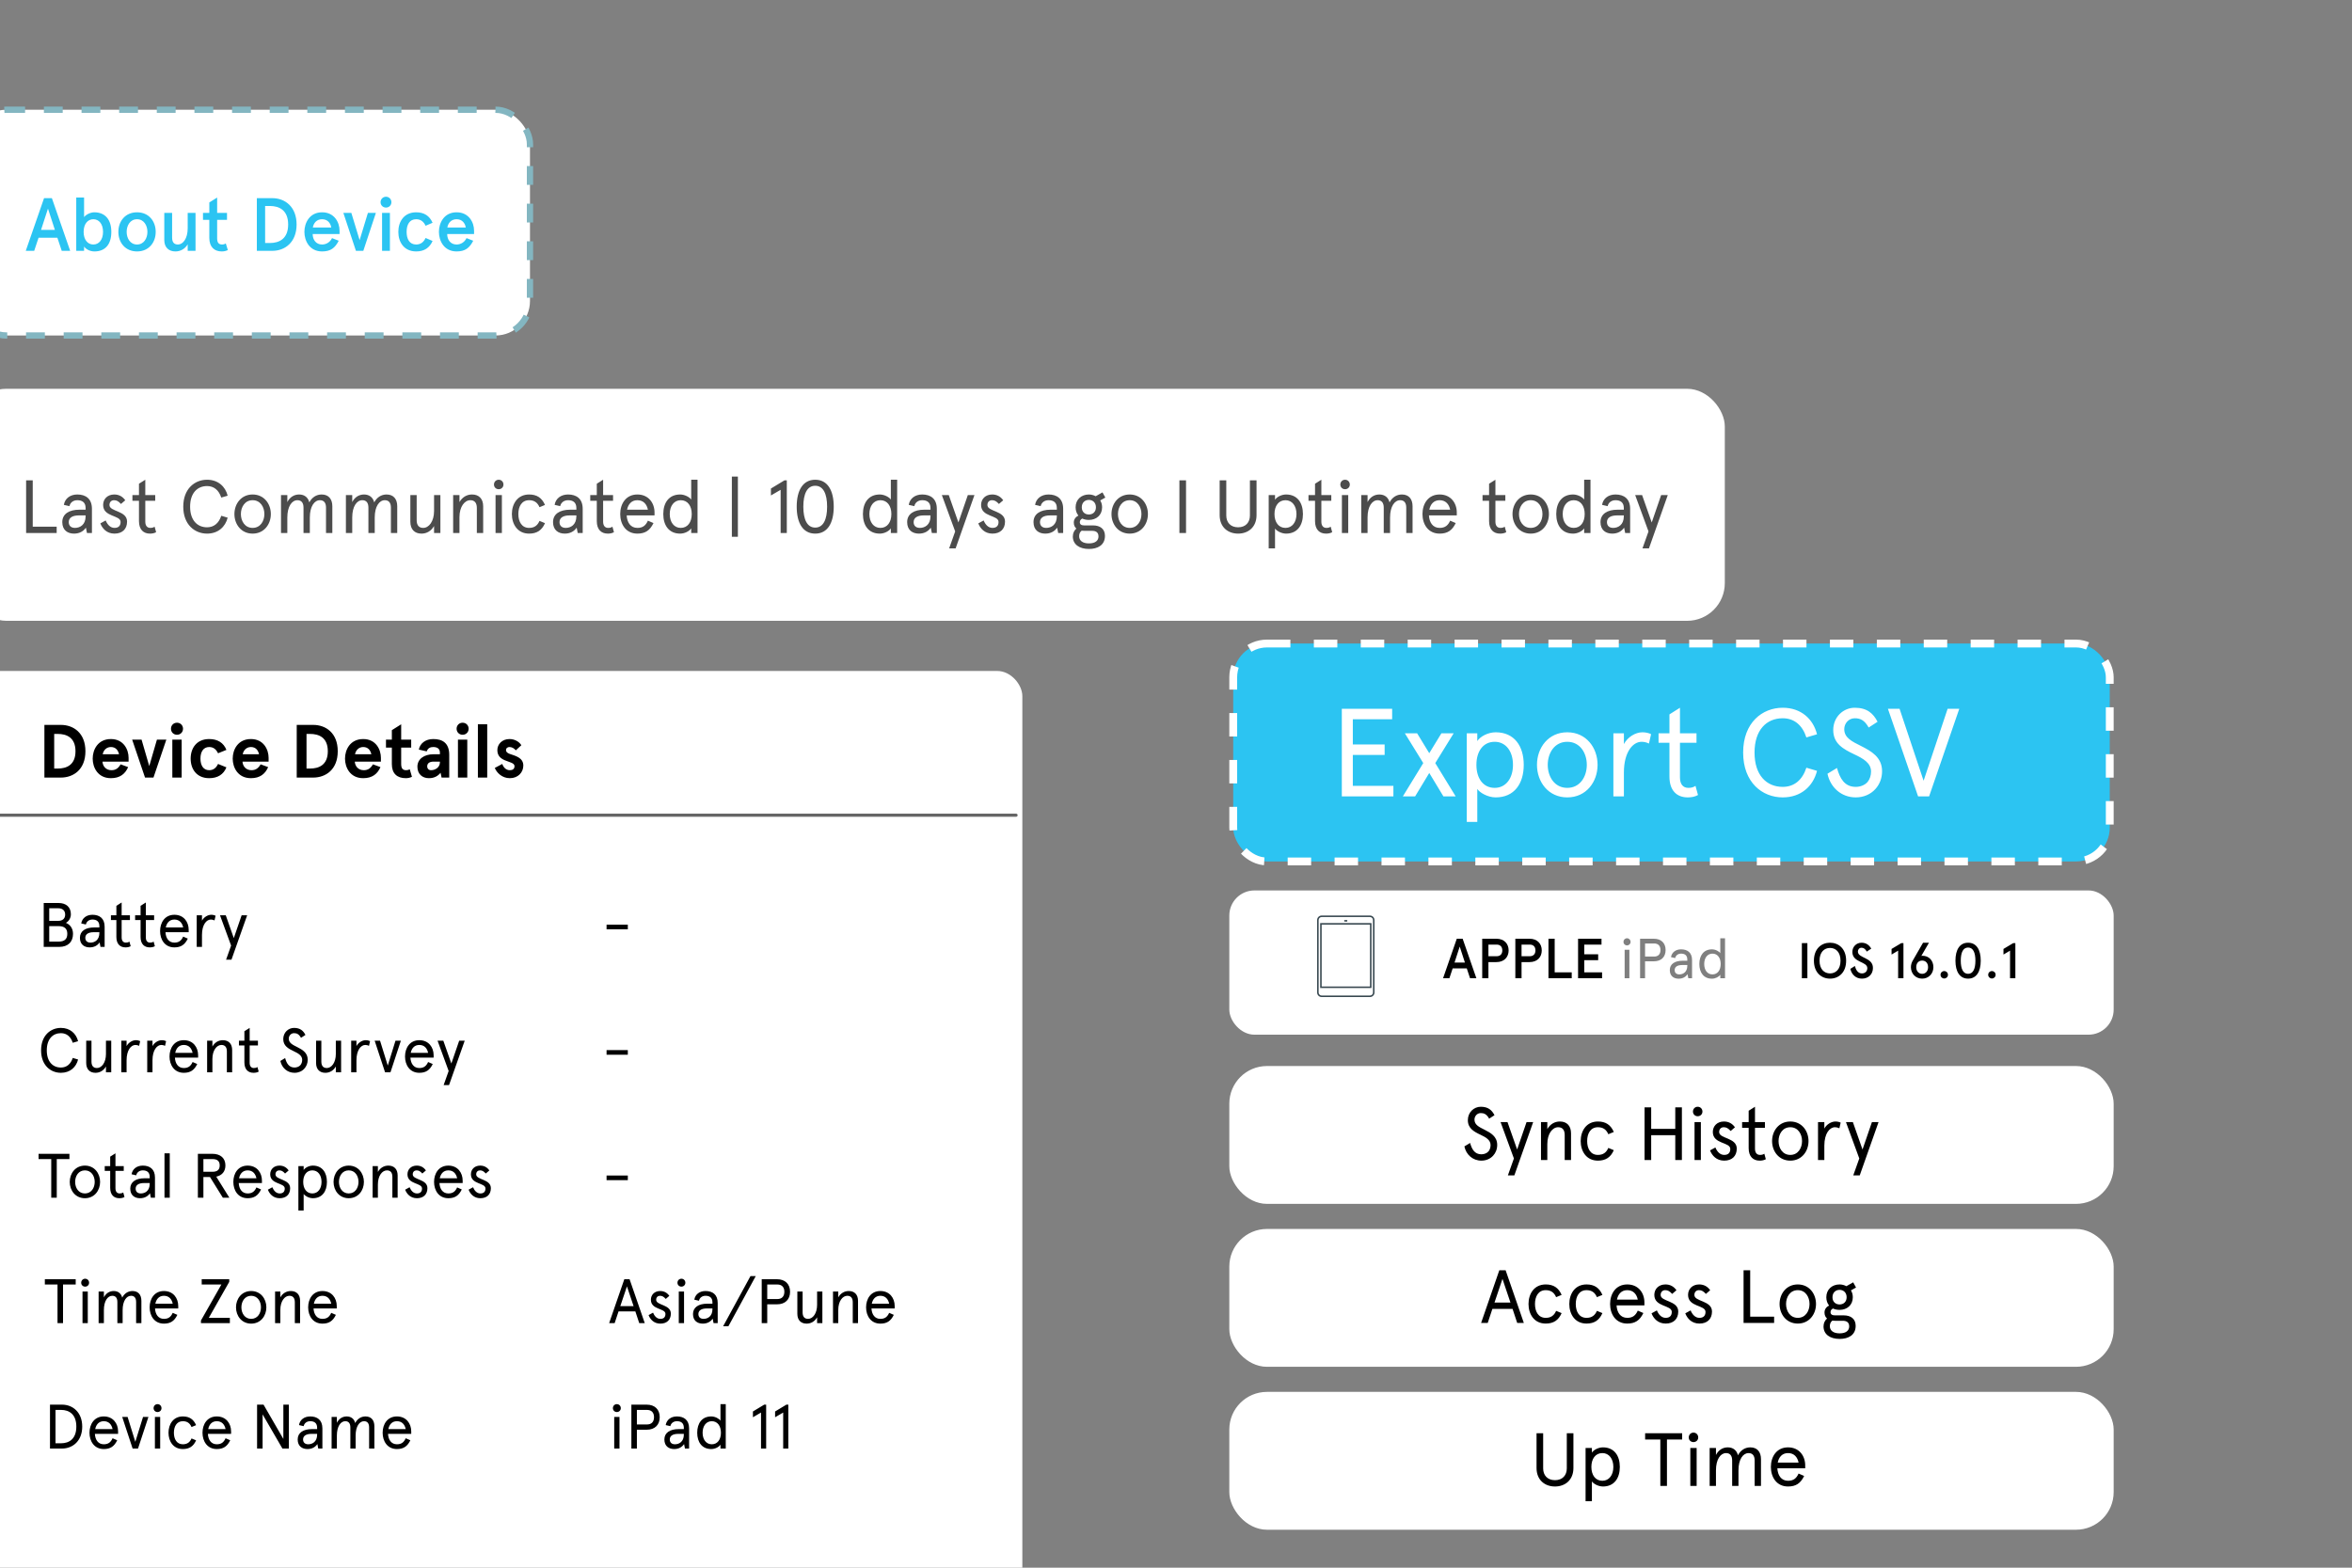 <svg width="375" height="250" viewBox="0 0 375 250" fill="none" xmlns="http://www.w3.org/2000/svg">
<rect x="0" y="0" width="375" height="250" fill="#808080" stroke="none"/>
<g clip-path="url(#clip0_1598_4282)">
<rect x="-4.5" y="17.5" width="89" height="36" rx="5.5" fill="white" stroke="#83B6C1" stroke-dasharray="3 3"/>
<path d="M7.024 31.6H8.272L11.188 40H9.844L9.148 37.912H6.148L5.452 40H4.108L7.024 31.6ZM7.648 33.268L6.544 36.664H8.752L7.648 33.268ZM17.749 36.976C17.749 38.908 16.837 40.096 15.049 40.096C14.257 40.096 13.609 39.652 13.405 39.304V40H12.157V31.504H13.405V34.624C13.681 34.228 14.425 33.856 15.025 33.856C16.837 33.856 17.749 35.104 17.749 36.976ZM16.429 36.976C16.429 35.728 15.781 34.96 14.881 34.96C13.981 34.96 13.333 35.728 13.333 36.976C13.333 38.224 13.981 38.992 14.881 38.992C15.781 38.992 16.429 38.224 16.429 36.976ZM18.873 36.976C18.873 35.272 19.977 33.856 21.849 33.856C23.721 33.856 24.825 35.272 24.825 36.976C24.825 38.68 23.721 40.096 21.849 40.096C19.977 40.096 18.873 38.68 18.873 36.976ZM20.193 36.976C20.193 37.996 20.757 38.992 21.849 38.992C22.941 38.992 23.505 37.996 23.505 36.976C23.505 35.956 22.941 34.96 21.849 34.96C20.757 34.96 20.193 35.956 20.193 36.976ZM31.174 40H29.926V38.968C29.494 39.688 28.774 40.096 27.97 40.096C26.914 40.096 26.194 39.46 26.194 38.284V33.952H27.442V37.888C27.442 38.704 27.814 38.992 28.378 38.992C29.158 38.992 29.926 38.068 29.926 36.4V33.952H31.174V40ZM32.365 35.056V33.952H33.373V32.284L34.621 31.504V33.952H36.193V35.056H34.621V38.008C34.621 38.692 34.873 38.992 35.425 38.992C35.641 38.992 35.785 38.956 36.001 38.824L36.325 39.88C36.001 40.036 35.689 40.096 35.353 40.096C34.213 40.096 33.373 39.424 33.373 37.936V35.056H32.365ZM40.952 31.6H43.424C45.44 31.6 47.288 32.968 47.288 35.8C47.288 38.632 45.44 40 43.424 40H40.952V31.6ZM43.04 32.848H42.272V38.752H43.04C44.504 38.752 45.944 38.092 45.944 35.8C45.944 33.508 44.504 32.848 43.04 32.848ZM51.353 34.96C50.525 34.96 50.009 35.524 49.877 36.28H52.817C52.709 35.608 52.253 34.96 51.353 34.96ZM54.137 36.784V37.324H49.853C49.853 38.212 50.369 38.992 51.353 38.992C52.001 38.992 52.625 38.632 52.937 37.972L54.005 38.392C53.417 39.532 52.733 40.096 51.353 40.096C49.361 40.096 48.533 38.416 48.533 36.976C48.533 35.536 49.361 33.856 51.353 33.856C53.285 33.856 54.137 35.428 54.137 36.784ZM54.746 33.952H56.018L57.338 38.296L58.658 33.952H59.93L57.926 40H56.75L54.746 33.952ZM60.677 32.248C60.677 31.768 61.049 31.372 61.541 31.372C62.033 31.372 62.405 31.768 62.405 32.248C62.405 32.728 62.033 33.1 61.541 33.1C61.049 33.1 60.677 32.728 60.677 32.248ZM60.917 33.952H62.165V40H60.917V33.952ZM67.854 37.948L68.97 38.428C68.49 39.52 67.638 40.096 66.354 40.096C64.434 40.096 63.51 38.632 63.51 36.976C63.51 35.32 64.434 33.856 66.354 33.856C67.638 33.856 68.49 34.432 68.97 35.524L67.854 36.004C67.566 35.356 67.074 34.96 66.354 34.96C65.286 34.96 64.83 35.836 64.83 36.976C64.83 38.116 65.286 38.992 66.354 38.992C67.074 38.992 67.566 38.596 67.854 37.948ZM72.799 34.96C71.971 34.96 71.455 35.524 71.323 36.28H74.263C74.155 35.608 73.699 34.96 72.799 34.96ZM75.583 36.784V37.324H71.299C71.299 38.212 71.815 38.992 72.799 38.992C73.447 38.992 74.071 38.632 74.383 37.972L75.451 38.392C74.863 39.532 74.179 40.096 72.799 40.096C70.807 40.096 69.979 38.416 69.979 36.976C69.979 35.536 70.807 33.856 72.799 33.856C74.731 33.856 75.583 35.428 75.583 36.784Z" fill="#2BC4F2"/>
<rect x="-5" y="62" width="280" height="37" rx="6" fill="white"/>
<path opacity="0.7" d="M4.164 76.6H5.22V83.992H9.036V85H4.164V76.6ZM10.962 83.26C10.962 83.836 11.322 84.184 11.958 84.184C12.738 84.184 13.65 83.704 13.65 82.336V82.192H12.57C11.538 82.192 10.962 82.576 10.962 83.26ZM14.658 81.136V85H13.866L13.698 84.148C13.314 84.7 12.702 85.096 11.802 85.096C10.794 85.096 9.93 84.556 9.93 83.26C9.93 81.964 11.01 81.28 12.666 81.28H13.65V81.016C13.65 80.08 13.062 79.768 12.33 79.768C11.706 79.768 11.202 80.116 11.07 80.716L10.182 80.512C10.35 79.492 11.19 78.856 12.33 78.856C13.662 78.856 14.658 79.528 14.658 81.136ZM18.219 78.856C18.963 78.856 19.551 79.18 19.971 79.78L19.287 80.368C18.891 79.936 18.603 79.768 18.183 79.768C17.775 79.768 17.451 80.044 17.451 80.536C17.451 81.628 20.259 81.4 20.259 83.176C20.259 84.388 19.479 85.096 18.255 85.096C17.019 85.096 16.311 84.28 15.999 83.464L16.851 82.996C17.115 83.644 17.583 84.184 18.255 84.184C18.867 84.184 19.227 83.872 19.227 83.236C19.227 82.108 16.443 82.492 16.443 80.524C16.443 79.588 17.127 78.856 18.219 78.856ZM21.113 79.864V78.952H22.157V77.14L23.165 76.504V78.952H24.748V79.864H23.165V83.188C23.165 83.836 23.465 84.184 23.968 84.184C24.233 84.184 24.436 84.136 24.652 83.992L24.892 84.868C24.605 85.036 24.256 85.096 23.909 85.096C22.889 85.096 22.157 84.472 22.157 83.104V79.864H21.113ZM35.279 82.252L36.299 82.552C35.927 84.028 34.763 85.096 33.011 85.096C31.055 85.096 29.219 83.668 29.219 80.8C29.219 77.932 31.055 76.504 33.011 76.504C34.763 76.504 35.927 77.572 36.299 79.048L35.279 79.348C34.895 78.172 34.115 77.512 33.011 77.512C31.463 77.512 30.311 78.628 30.311 80.8C30.311 82.972 31.463 84.088 33.011 84.088C34.115 84.088 34.895 83.428 35.279 82.252ZM37.375 81.976C37.375 80.332 38.467 78.856 40.279 78.856C42.091 78.856 43.183 80.332 43.183 81.976C43.183 83.62 42.091 85.096 40.279 85.096C38.467 85.096 37.375 83.62 37.375 81.976ZM38.407 81.976C38.407 83.092 39.043 84.184 40.279 84.184C41.515 84.184 42.151 83.092 42.151 81.976C42.151 80.86 41.515 79.768 40.279 79.768C39.043 79.768 38.407 80.86 38.407 81.976ZM52.987 80.74V85H51.979V80.956C51.979 80.176 51.643 79.768 51.007 79.768C50.131 79.768 49.399 80.752 49.399 82.516V85H48.391V80.956C48.391 80.176 48.055 79.768 47.419 79.768C46.543 79.768 45.811 80.752 45.811 82.516V85H44.803V78.952H45.811V80.068C46.195 79.312 46.855 78.856 47.695 78.856C48.535 78.856 49.123 79.324 49.315 80.116C49.735 79.324 50.431 78.856 51.283 78.856C52.387 78.856 52.987 79.576 52.987 80.74ZM63.335 80.74V85H62.327V80.956C62.327 80.176 61.991 79.768 61.355 79.768C60.479 79.768 59.747 80.752 59.747 82.516V85H58.739V80.956C58.739 80.176 58.403 79.768 57.767 79.768C56.891 79.768 56.159 80.752 56.159 82.516V85H55.151V78.952H56.159V80.068C56.543 79.312 57.203 78.856 58.043 78.856C58.883 78.856 59.471 79.324 59.663 80.116C60.083 79.324 60.779 78.856 61.631 78.856C62.735 78.856 63.335 79.576 63.335 80.74ZM65.427 83.212V78.952H66.434V82.948C66.434 83.776 66.806 84.184 67.478 84.184C68.379 84.184 69.207 83.164 69.207 81.484V78.952H70.215V85H69.207V83.884C68.763 84.664 68.043 85.096 67.203 85.096C66.099 85.096 65.427 84.412 65.427 83.212ZM77.037 80.74V85H76.028V81.004C76.028 80.176 75.656 79.768 74.984 79.768C74.085 79.768 73.257 80.788 73.257 82.468V85H72.249V78.952H73.257V80.068C73.701 79.288 74.421 78.856 75.26 78.856C76.365 78.856 77.037 79.54 77.037 80.74ZM79.01 78.952H80.019V85H79.01V78.952ZM78.758 77.272C78.758 76.84 79.082 76.504 79.514 76.504C79.947 76.504 80.27 76.84 80.27 77.272C80.27 77.692 79.947 78.016 79.514 78.016C79.082 78.016 78.758 77.692 78.758 77.272ZM86.017 83.068L86.893 83.428C86.401 84.556 85.609 85.096 84.361 85.096C82.513 85.096 81.613 83.596 81.613 81.976C81.613 80.356 82.513 78.856 84.361 78.856C85.609 78.856 86.401 79.396 86.893 80.524L86.017 80.884C85.705 80.152 85.189 79.768 84.361 79.768C83.185 79.768 82.645 80.764 82.645 81.976C82.645 83.188 83.185 84.184 84.361 84.184C85.189 84.184 85.705 83.8 86.017 83.068ZM89.208 83.26C89.208 83.836 89.568 84.184 90.204 84.184C90.984 84.184 91.896 83.704 91.896 82.336V82.192H90.816C89.784 82.192 89.208 82.576 89.208 83.26ZM92.904 81.136V85H92.112L91.944 84.148C91.56 84.7 90.948 85.096 90.048 85.096C89.04 85.096 88.176 84.556 88.176 83.26C88.176 81.964 89.256 81.28 90.912 81.28H91.896V81.016C91.896 80.08 91.308 79.768 90.576 79.768C89.952 79.768 89.448 80.116 89.316 80.716L88.428 80.512C88.596 79.492 89.436 78.856 90.576 78.856C91.908 78.856 92.904 79.528 92.904 81.136ZM94.109 79.864V78.952H95.153V77.14L96.161 76.504V78.952H97.745V79.864H96.161V83.188C96.161 83.836 96.461 84.184 96.965 84.184C97.229 84.184 97.433 84.136 97.649 83.992L97.889 84.868C97.601 85.036 97.253 85.096 96.905 85.096C95.885 85.096 95.153 84.472 95.153 83.104V79.864H94.109ZM104.358 81.724V82.192H99.918C99.978 83.308 100.53 84.184 101.622 84.184C102.51 84.184 102.966 83.776 103.302 83.032L104.19 83.416C103.626 84.592 102.87 85.096 101.622 85.096C99.786 85.096 98.886 83.596 98.886 81.976C98.886 80.356 99.786 78.856 101.622 78.856C103.41 78.856 104.358 80.224 104.358 81.724ZM101.622 79.768C100.686 79.768 100.158 80.404 99.978 81.28H103.302C103.122 80.416 102.594 79.768 101.622 79.768ZM105.753 81.976C105.753 80.164 106.665 78.856 108.441 78.856C109.209 78.856 110.001 79.324 110.205 79.672V76.504H111.213V85H110.205V84.256C109.917 84.7 109.173 85.096 108.441 85.096C106.665 85.096 105.753 83.788 105.753 81.976ZM106.785 81.976C106.785 83.272 107.469 84.184 108.537 84.184C109.641 84.184 110.289 83.272 110.289 81.976C110.289 80.68 109.641 79.768 108.537 79.768C107.469 79.768 106.785 80.68 106.785 81.976ZM116.687 76H117.647V85.6H116.687V76ZM125.075 76.6H125.447V85H124.463V78.112L122.915 79.012V77.908L125.075 76.6ZM129.978 76.504C131.934 76.504 132.93 78.184 132.93 80.8C132.93 83.416 131.934 85.096 129.978 85.096C128.022 85.096 127.026 83.416 127.026 80.8C127.026 78.184 128.022 76.504 129.978 76.504ZM129.978 77.464C128.694 77.464 128.082 78.748 128.082 80.8C128.082 82.852 128.694 84.136 129.978 84.136C131.262 84.136 131.874 82.852 131.874 80.8C131.874 78.748 131.262 77.464 129.978 77.464ZM137.582 81.976C137.582 80.164 138.494 78.856 140.27 78.856C141.038 78.856 141.83 79.324 142.034 79.672V76.504H143.042V85H142.034V84.256C141.746 84.7 141.002 85.096 140.27 85.096C138.494 85.096 137.582 83.788 137.582 81.976ZM138.614 81.976C138.614 83.272 139.298 84.184 140.366 84.184C141.47 84.184 142.118 83.272 142.118 81.976C142.118 80.68 141.47 79.768 140.366 79.768C139.298 79.768 138.614 80.68 138.614 81.976ZM145.669 83.26C145.669 83.836 146.029 84.184 146.665 84.184C147.445 84.184 148.357 83.704 148.357 82.336V82.192H147.277C146.245 82.192 145.669 82.576 145.669 83.26ZM149.365 81.136V85H148.573L148.405 84.148C148.021 84.7 147.409 85.096 146.509 85.096C145.501 85.096 144.637 84.556 144.637 83.26C144.637 81.964 145.717 81.28 147.373 81.28H148.357V81.016C148.357 80.08 147.769 79.768 147.037 79.768C146.413 79.768 145.909 80.116 145.777 80.716L144.889 80.512C145.057 79.492 145.897 78.856 147.037 78.856C148.369 78.856 149.365 79.528 149.365 81.136ZM154.308 78.952H155.364L152.364 87.448H151.332L152.292 84.748L150.168 78.952H151.272L152.808 83.32L154.308 78.952ZM158.199 78.856C158.943 78.856 159.531 79.18 159.951 79.78L159.267 80.368C158.871 79.936 158.583 79.768 158.163 79.768C157.755 79.768 157.431 80.044 157.431 80.536C157.431 81.628 160.239 81.4 160.239 83.176C160.239 84.388 159.459 85.096 158.235 85.096C156.999 85.096 156.291 84.28 155.979 83.464L156.831 82.996C157.095 83.644 157.563 84.184 158.235 84.184C158.847 84.184 159.207 83.872 159.207 83.236C159.207 82.108 156.423 82.492 156.423 80.524C156.423 79.588 157.107 78.856 158.199 78.856ZM165.813 83.26C165.813 83.836 166.173 84.184 166.809 84.184C167.589 84.184 168.501 83.704 168.501 82.336V82.192H167.421C166.389 82.192 165.813 82.576 165.813 83.26ZM169.509 81.136V85H168.717L168.549 84.148C168.165 84.7 167.553 85.096 166.653 85.096C165.645 85.096 164.781 84.556 164.781 83.26C164.781 81.964 165.861 81.28 167.517 81.28H168.501V81.016C168.501 80.08 167.913 79.768 167.181 79.768C166.557 79.768 166.053 80.116 165.921 80.716L165.033 80.512C165.201 79.492 166.041 78.856 167.181 78.856C168.513 78.856 169.509 79.528 169.509 81.136ZM171.494 80.896C171.494 79.648 172.418 78.856 173.606 78.856C174.002 78.856 174.374 78.964 174.698 79.132L175.778 78.52L176.234 79.348L175.418 79.804C175.61 80.104 175.718 80.476 175.718 80.896C175.718 82.156 174.794 82.912 173.606 82.912C173.222 82.912 172.862 82.84 172.562 82.696C172.286 82.828 172.166 83.02 172.166 83.284C172.166 83.608 172.406 83.788 172.85 83.788H174.278C175.406 83.788 176.174 84.352 176.174 85.456C176.174 86.944 174.998 87.544 173.618 87.544C172.082 87.544 171.05 86.812 171.05 85.552C171.05 85 171.29 84.568 171.614 84.292C171.362 84.076 171.206 83.764 171.206 83.332C171.206 82.816 171.494 82.444 171.938 82.216C171.662 81.88 171.494 81.436 171.494 80.896ZM174.122 84.652H172.898C172.742 84.652 172.586 84.64 172.454 84.628C172.166 84.856 172.058 85.156 172.058 85.516C172.058 86.188 172.586 86.656 173.618 86.656C174.674 86.656 175.142 86.176 175.142 85.552C175.142 84.88 174.71 84.652 174.122 84.652ZM172.478 80.896C172.478 81.652 172.994 82.048 173.606 82.048C174.218 82.048 174.734 81.652 174.734 80.896C174.734 80.14 174.218 79.72 173.606 79.72C172.994 79.72 172.478 80.14 172.478 80.896ZM177.214 81.976C177.214 80.332 178.306 78.856 180.118 78.856C181.93 78.856 183.022 80.332 183.022 81.976C183.022 83.62 181.93 85.096 180.118 85.096C178.306 85.096 177.214 83.62 177.214 81.976ZM178.246 81.976C178.246 83.092 178.882 84.184 180.118 84.184C181.354 84.184 181.99 83.092 181.99 81.976C181.99 80.86 181.354 79.768 180.118 79.768C178.882 79.768 178.246 80.86 178.246 81.976ZM188.043 76.6H189.099V85H188.043V76.6ZM194.461 82.144V76.6H195.517V82.216C195.517 83.284 196.177 84.088 197.401 84.088C198.625 84.088 199.285 83.284 199.285 82.216V76.6H200.341V82.144C200.341 84.064 199.021 85.096 197.401 85.096C195.781 85.096 194.461 84.064 194.461 82.144ZM207.74 81.976C207.74 83.788 206.828 85.096 205.052 85.096C204.284 85.096 203.492 84.628 203.288 84.28V87.448H202.28V78.952H203.288V79.696C203.576 79.252 204.32 78.856 205.052 78.856C206.828 78.856 207.74 80.164 207.74 81.976ZM206.708 81.976C206.708 80.68 206.024 79.768 204.956 79.768C203.852 79.768 203.204 80.68 203.204 81.976C203.204 83.272 203.852 84.184 204.956 84.184C206.024 84.184 206.708 83.272 206.708 81.976ZM208.624 79.864V78.952H209.668V77.14L210.676 76.504V78.952H212.26V79.864H210.676V83.188C210.676 83.836 210.976 84.184 211.48 84.184C211.744 84.184 211.948 84.136 212.164 83.992L212.404 84.868C212.116 85.036 211.768 85.096 211.42 85.096C210.4 85.096 209.668 84.472 209.668 83.104V79.864H208.624ZM213.952 78.952H214.96V85H213.952V78.952ZM213.7 77.272C213.7 76.84 214.024 76.504 214.456 76.504C214.888 76.504 215.212 76.84 215.212 77.272C215.212 77.692 214.888 78.016 214.456 78.016C214.024 78.016 213.7 77.692 213.7 77.272ZM225.218 80.74V85H224.21V80.956C224.21 80.176 223.874 79.768 223.238 79.768C222.362 79.768 221.63 80.752 221.63 82.516V85H220.622V80.956C220.622 80.176 220.286 79.768 219.65 79.768C218.774 79.768 218.042 80.752 218.042 82.516V85H217.034V78.952H218.042V80.068C218.426 79.312 219.086 78.856 219.926 78.856C220.766 78.856 221.354 79.324 221.546 80.116C221.966 79.324 222.662 78.856 223.514 78.856C224.618 78.856 225.218 79.576 225.218 80.74ZM232.268 81.724V82.192H227.828C227.888 83.308 228.44 84.184 229.532 84.184C230.42 84.184 230.876 83.776 231.212 83.032L232.1 83.416C231.536 84.592 230.78 85.096 229.532 85.096C227.696 85.096 226.796 83.596 226.796 81.976C226.796 80.356 227.696 78.856 229.532 78.856C231.32 78.856 232.268 80.224 232.268 81.724ZM229.532 79.768C228.596 79.768 228.068 80.404 227.888 81.28H231.212C231.032 80.416 230.504 79.768 229.532 79.768ZM236.374 79.864V78.952H237.418V77.14L238.426 76.504V78.952H240.01V79.864H238.426V83.188C238.426 83.836 238.726 84.184 239.23 84.184C239.494 84.184 239.698 84.136 239.914 83.992L240.154 84.868C239.866 85.036 239.518 85.096 239.17 85.096C238.15 85.096 237.418 84.472 237.418 83.104V79.864H236.374ZM241.152 81.976C241.152 80.332 242.244 78.856 244.056 78.856C245.868 78.856 246.96 80.332 246.96 81.976C246.96 83.62 245.868 85.096 244.056 85.096C242.244 85.096 241.152 83.62 241.152 81.976ZM242.184 81.976C242.184 83.092 242.82 84.184 244.056 84.184C245.292 84.184 245.928 83.092 245.928 81.976C245.928 80.86 245.292 79.768 244.056 79.768C242.82 79.768 242.184 80.86 242.184 81.976ZM248.125 81.976C248.125 80.164 249.037 78.856 250.813 78.856C251.581 78.856 252.373 79.324 252.577 79.672V76.504H253.585V85H252.577V84.256C252.289 84.7 251.545 85.096 250.813 85.096C249.037 85.096 248.125 83.788 248.125 81.976ZM249.157 81.976C249.157 83.272 249.841 84.184 250.909 84.184C252.013 84.184 252.661 83.272 252.661 81.976C252.661 80.68 252.013 79.768 250.909 79.768C249.841 79.768 249.157 80.68 249.157 81.976ZM256.212 83.26C256.212 83.836 256.572 84.184 257.208 84.184C257.988 84.184 258.9 83.704 258.9 82.336V82.192H257.82C256.788 82.192 256.212 82.576 256.212 83.26ZM259.908 81.136V85H259.116L258.948 84.148C258.564 84.7 257.952 85.096 257.052 85.096C256.044 85.096 255.18 84.556 255.18 83.26C255.18 81.964 256.26 81.28 257.916 81.28H258.9V81.016C258.9 80.08 258.312 79.768 257.58 79.768C256.956 79.768 256.452 80.116 256.32 80.716L255.432 80.512C255.6 79.492 256.44 78.856 257.58 78.856C258.912 78.856 259.908 79.528 259.908 81.136ZM264.851 78.952H265.907L262.907 87.448H261.875L262.835 84.748L260.711 78.952H261.815L263.351 83.32L264.851 78.952Z" fill="black"/>
<rect x="196" y="142" width="141" height="23" rx="4" fill="white"/>
<path d="M218.426 146.241C218.691 146.241 218.907 146.457 218.907 146.722V158.278C218.907 158.543 218.691 158.759 218.426 158.759H210.722C210.457 158.759 210.241 158.543 210.241 158.278V146.722C210.241 146.457 210.457 146.241 210.722 146.241H218.426ZM218.426 146H210.722C210.325 146 210 146.325 210 146.722V158.278C210 158.675 210.325 159 210.722 159H218.426C218.823 159 219.148 158.675 219.148 158.278V146.722C219.148 146.325 218.823 146 218.426 146Z" fill="#37474F"/>
<path d="M218.429 147.446V157.316H210.725V147.446H218.429ZM218.67 147.205H210.484V157.557H218.67V147.205Z" fill="#37474F"/>
<path d="M214.328 146.723H214.81V146.963H214.328V146.723Z" fill="#37474F"/>
<path d="M232.268 149.7H233.204L235.391 156H234.383L233.861 154.434H231.611L231.089 156H230.081L232.268 149.7ZM232.736 150.951L231.908 153.498H233.564L232.736 150.951ZM238.581 153.426H237.312V156H236.322V149.7H238.581C239.832 149.7 240.534 150.501 240.534 151.563C240.534 152.625 239.832 153.426 238.581 153.426ZM238.626 152.49C239.193 152.49 239.526 152.148 239.526 151.563C239.526 150.978 239.193 150.636 238.626 150.636H237.312V152.49H238.626ZM243.863 153.426H242.594V156H241.604V149.7H243.863C245.114 149.7 245.816 150.501 245.816 151.563C245.816 152.625 245.114 153.426 243.863 153.426ZM243.908 152.49C244.475 152.49 244.808 152.148 244.808 151.563C244.808 150.978 244.475 150.636 243.908 150.636H242.594V152.49H243.908ZM246.886 149.7H247.876V155.064H250.594V156H246.886V149.7ZM251.606 149.7H255.341V150.636H252.596V152.184H254.81V153.12H252.596V155.064H255.431V156H251.606V149.7Z" fill="black"/>
<path d="M259.032 151.464H259.788V156H259.032V151.464ZM258.843 150.204C258.843 149.88 259.086 149.628 259.41 149.628C259.734 149.628 259.977 149.88 259.977 150.204C259.977 150.519 259.734 150.762 259.41 150.762C259.086 150.762 258.843 150.519 258.843 150.204ZM263.69 153.3H262.286V156H261.494V149.7H263.69C264.869 149.7 265.562 150.402 265.562 151.5C265.562 152.598 264.869 153.3 263.69 153.3ZM263.735 152.544C264.383 152.544 264.743 152.166 264.743 151.5C264.743 150.834 264.383 150.456 263.735 150.456H262.286V152.544H263.735ZM267.006 154.695C267.006 155.127 267.276 155.388 267.753 155.388C268.338 155.388 269.022 155.028 269.022 154.002V153.894H268.212C267.438 153.894 267.006 154.182 267.006 154.695ZM269.778 153.102V156H269.184L269.058 155.361C268.77 155.775 268.311 156.072 267.636 156.072C266.88 156.072 266.232 155.667 266.232 154.695C266.232 153.723 267.042 153.21 268.284 153.21H269.022V153.012C269.022 152.31 268.581 152.076 268.032 152.076C267.564 152.076 267.186 152.337 267.087 152.787L266.421 152.634C266.547 151.869 267.177 151.392 268.032 151.392C269.031 151.392 269.778 151.896 269.778 153.102ZM270.942 153.732C270.942 152.373 271.626 151.392 272.958 151.392C273.534 151.392 274.128 151.743 274.281 152.004V149.628H275.037V156H274.281V155.442C274.065 155.775 273.507 156.072 272.958 156.072C271.626 156.072 270.942 155.091 270.942 153.732ZM271.716 153.732C271.716 154.704 272.229 155.388 273.03 155.388C273.858 155.388 274.344 154.704 274.344 153.732C274.344 152.76 273.858 152.076 273.03 152.076C272.229 152.076 271.716 152.76 271.716 153.732Z" fill="black" fill-opacity="0.5"/>
<path d="M287.287 156V150.4H288.167V156H287.287ZM291.777 150.336C293.145 150.336 294.345 151.288 294.345 153.2C294.345 155.112 293.145 156.064 291.777 156.064C290.409 156.064 289.209 155.112 289.209 153.2C289.209 151.288 290.409 150.336 291.777 150.336ZM291.777 151.168C290.873 151.168 290.105 151.816 290.105 153.2C290.105 154.584 290.873 155.232 291.777 155.232C292.681 155.232 293.449 154.584 293.449 153.2C293.449 151.816 292.681 151.168 291.777 151.168ZM298.347 151.28L297.635 151.752C297.411 151.328 297.131 151.136 296.803 151.136C296.443 151.136 296.219 151.416 296.219 151.744C296.219 152.848 298.619 152.632 298.619 154.36C298.619 155.384 297.875 156.064 296.867 156.064C295.883 156.064 295.219 155.4 295.019 154.504L295.739 154.048C295.899 154.672 296.227 155.232 296.867 155.232C297.371 155.232 297.723 154.888 297.723 154.392C297.723 153.296 295.339 153.536 295.339 151.808C295.339 150.96 295.987 150.336 296.803 150.336C297.571 150.336 298.051 150.752 298.347 151.28ZM303.14 150.4H303.484V156H302.636V151.6L301.588 152.224V151.328L303.14 150.4ZM306.514 152.416C307.546 152.416 308.258 153.184 308.258 154.24C308.258 155.264 307.506 156.064 306.466 156.064C305.426 156.064 304.674 155.264 304.674 154.24C304.674 153.864 304.778 153.52 304.946 153.224L306.61 150.336H307.554L306.33 152.448C306.378 152.424 306.458 152.416 306.514 152.416ZM306.466 153.184C305.906 153.184 305.522 153.584 305.522 154.24C305.522 154.856 305.914 155.296 306.466 155.296C307.026 155.296 307.41 154.856 307.41 154.24C307.41 153.584 307.026 153.184 306.466 153.184ZM309.987 154.856C310.315 154.856 310.579 155.112 310.579 155.448C310.579 155.784 310.315 156.04 309.987 156.04C309.659 156.04 309.395 155.784 309.395 155.448C309.395 155.112 309.659 154.856 309.987 154.856ZM313.79 150.336C315.11 150.336 315.806 151.432 315.806 153.2C315.806 154.968 315.11 156.064 313.79 156.064C312.47 156.064 311.774 154.968 311.774 153.2C311.774 151.432 312.47 150.336 313.79 150.336ZM313.79 151.104C312.998 151.104 312.622 151.888 312.622 153.2C312.622 154.512 312.998 155.296 313.79 155.296C314.582 155.296 314.958 154.512 314.958 153.2C314.958 151.888 314.582 151.104 313.79 151.104ZM317.588 154.856C317.916 154.856 318.18 155.112 318.18 155.448C318.18 155.784 317.916 156.04 317.588 156.04C317.26 156.04 316.996 155.784 316.996 155.448C316.996 155.112 317.26 154.856 317.588 154.856ZM320.983 150.4H321.327V156H320.479V151.6L319.431 152.224V151.328L320.983 150.4Z" fill="black"/>
<rect x="-4" y="107" width="167" height="167" rx="4" fill="white"/>
<path d="M6.97 144H9.33C10.54 144 11.3 144.65 11.3 145.8C11.3 146.42 10.95 146.93 10.51 147.17C11.18 147.44 11.64 148.05 11.64 148.92C11.64 150.22 10.82 151 9.46 151H6.97V144ZM7.85 147.69V150.16H9.33C10.26 150.16 10.73 149.78 10.73 148.92C10.73 148.07 10.26 147.69 9.33 147.69H7.85ZM9.28 144.84H7.85V146.85H9.28C9.93 146.85 10.39 146.53 10.39 145.85C10.39 145.17 9.93 144.84 9.28 144.84ZM13.602 149.55C13.602 150.03 13.902 150.32 14.432 150.32C15.082 150.32 15.842 149.92 15.842 148.78V148.66H14.942C14.082 148.66 13.602 148.98 13.602 149.55ZM16.682 147.78V151H16.022L15.882 150.29C15.562 150.75 15.052 151.08 14.302 151.08C13.462 151.08 12.742 150.63 12.742 149.55C12.742 148.47 13.642 147.9 15.022 147.9H15.842V147.68C15.842 146.9 15.352 146.64 14.742 146.64C14.222 146.64 13.802 146.93 13.692 147.43L12.952 147.26C13.092 146.41 13.792 145.88 14.742 145.88C15.852 145.88 16.682 146.44 16.682 147.78ZM17.686 146.72V145.96H18.555V144.45L19.395 143.92V145.96H20.715V146.72H19.395V149.49C19.395 150.03 19.645 150.32 20.066 150.32C20.285 150.32 20.456 150.28 20.636 150.16L20.835 150.89C20.596 151.03 20.305 151.08 20.015 151.08C19.166 151.08 18.555 150.56 18.555 149.42V146.72H17.686ZM21.543 146.72V145.96H22.413V144.45L23.253 143.92V145.96H24.573V146.72H23.253V149.49C23.253 150.03 23.503 150.32 23.923 150.32C24.143 150.32 24.313 150.28 24.493 150.16L24.693 150.89C24.453 151.03 24.163 151.08 23.873 151.08C23.023 151.08 22.413 150.56 22.413 149.42V146.72H21.543ZM30.084 148.27V148.66H26.384C26.434 149.59 26.894 150.32 27.804 150.32C28.544 150.32 28.924 149.98 29.204 149.36L29.944 149.68C29.474 150.66 28.844 151.08 27.804 151.08C26.274 151.08 25.524 149.83 25.524 148.48C25.524 147.13 26.274 145.88 27.804 145.88C29.294 145.88 30.084 147.02 30.084 148.27ZM27.804 146.64C27.024 146.64 26.584 147.17 26.434 147.9H29.204C29.054 147.18 28.614 146.64 27.804 146.64ZM34.373 146.03L34.203 146.78C34.023 146.69 33.823 146.64 33.613 146.64C32.923 146.64 32.203 147.45 32.203 149.09V151H31.363V145.96H32.203V146.82C32.503 146.26 33.123 145.88 33.683 145.88C33.963 145.88 34.223 145.95 34.373 146.03ZM38.526 145.96H39.406L36.906 153.04H36.046L36.846 150.79L35.076 145.96H35.996L37.276 149.6L38.526 145.96Z" fill="black"/>
<path d="M11.6 168.71L12.45 168.96C12.14 170.19 11.17 171.08 9.71 171.08C8.08 171.08 6.55 169.89 6.55 167.5C6.55 165.11 8.08 163.92 9.71 163.92C11.17 163.92 12.14 164.81 12.45 166.04L11.6 166.29C11.28 165.31 10.63 164.76 9.71 164.76C8.42 164.76 7.46 165.69 7.46 167.5C7.46 169.31 8.42 170.24 9.71 170.24C10.63 170.24 11.28 169.69 11.6 168.71ZM13.745 169.51V165.96H14.585V169.29C14.585 169.98 14.895 170.32 15.455 170.32C16.205 170.32 16.895 169.47 16.895 168.07V165.96H17.735V171H16.895V170.07C16.525 170.72 15.925 171.08 15.225 171.08C14.305 171.08 13.745 170.51 13.745 169.51ZM22.352 166.03L22.182 166.78C22.002 166.69 21.802 166.64 21.592 166.64C20.902 166.64 20.182 167.45 20.182 169.09V171H19.342V165.96H20.182V166.82C20.482 166.26 21.102 165.88 21.662 165.88C21.942 165.88 22.202 165.95 22.352 166.03ZM26.483 166.03L26.313 166.78C26.133 166.69 25.933 166.64 25.723 166.64C25.033 166.64 24.313 167.45 24.313 169.09V171H23.473V165.96H24.313V166.82C24.613 166.26 25.233 165.88 25.793 165.88C26.073 165.88 26.333 165.95 26.483 166.03ZM31.588 168.27V168.66H27.888C27.938 169.59 28.398 170.32 29.308 170.32C30.048 170.32 30.428 169.98 30.708 169.36L31.448 169.68C30.978 170.66 30.348 171.08 29.308 171.08C27.778 171.08 27.028 169.83 27.028 168.48C27.028 167.13 27.778 165.88 29.308 165.88C30.798 165.88 31.588 167.02 31.588 168.27ZM29.308 166.64C28.528 166.64 28.088 167.17 27.938 167.9H30.708C30.558 167.18 30.118 166.64 29.308 166.64ZM37.014 167.45V171H36.173V167.67C36.173 166.98 35.864 166.64 35.303 166.64C34.553 166.64 33.864 167.49 33.864 168.89V171H33.023V165.96H33.864V166.89C34.233 166.24 34.834 165.88 35.533 165.88C36.453 165.88 37.014 166.45 37.014 167.45ZM38.096 166.72V165.96H38.966V164.45L39.806 163.92V165.96H41.126V166.72H39.806V169.49C39.806 170.03 40.056 170.32 40.476 170.32C40.696 170.32 40.866 170.28 41.046 170.16L41.246 170.89C41.006 171.03 40.716 171.08 40.426 171.08C39.576 171.08 38.966 170.56 38.966 169.42V166.72H38.096ZM48.701 165.04L47.991 165.5C47.651 164.89 47.301 164.76 46.881 164.76C46.381 164.76 46.041 165.18 46.041 165.63C46.041 166.32 46.651 166.61 47.391 166.98C48.181 167.38 49.061 167.86 49.061 168.99C49.061 169.56 48.861 170.05 48.521 170.42C48.141 170.84 47.581 171.08 46.961 171.08C45.801 171.08 44.931 170.28 44.701 169.19L45.461 168.73C45.691 169.56 46.061 170.24 46.961 170.24C47.321 170.24 47.691 170.1 47.911 169.84C48.081 169.63 48.181 169.33 48.181 169.01C48.181 168.33 47.541 167.97 46.861 167.65C45.951 167.22 45.161 166.78 45.161 165.7C45.161 164.66 45.961 163.92 46.881 163.92C47.871 163.92 48.361 164.38 48.701 165.04ZM50.395 169.51V165.96H51.235V169.29C51.235 169.98 51.545 170.32 52.105 170.32C52.855 170.32 53.545 169.47 53.545 168.07V165.96H54.385V171H53.545V170.07C53.175 170.72 52.575 171.08 51.875 171.08C50.955 171.08 50.395 170.51 50.395 169.51ZM59.002 166.03L58.832 166.78C58.652 166.69 58.452 166.64 58.242 166.64C57.552 166.64 56.832 167.45 56.832 169.09V171H55.992V165.96H56.832V166.82C57.132 166.26 57.752 165.88 58.312 165.88C58.592 165.88 58.852 165.95 59.002 166.03ZM63.055 165.96H63.915L62.255 171H61.395L59.735 165.96H60.595L61.825 169.93L63.055 165.96ZM69.137 168.27V168.66H65.437C65.487 169.59 65.947 170.32 66.857 170.32C67.597 170.32 67.977 169.98 68.257 169.36L68.997 169.68C68.527 170.66 67.897 171.08 66.857 171.08C65.327 171.08 64.577 169.83 64.577 168.48C64.577 167.13 65.327 165.88 66.857 165.88C68.347 165.88 69.137 167.02 69.137 168.27ZM66.857 166.64C66.077 166.64 65.637 167.17 65.487 167.9H68.257C68.107 167.18 67.667 166.64 66.857 166.64ZM73.213 165.96H74.093L71.593 173.04H70.733L71.533 170.79L69.763 165.96H70.683L71.963 169.6L73.213 165.96Z" fill="black"/>
<path d="M6.15 184.84V184H11.07V184.84H9.05V191H8.17V184.84H6.15ZM11.12 188.48C11.12 187.11 12.03 185.88 13.54 185.88C15.05 185.88 15.96 187.11 15.96 188.48C15.96 189.85 15.05 191.08 13.54 191.08C12.03 191.08 11.12 189.85 11.12 188.48ZM11.98 188.48C11.98 189.41 12.51 190.32 13.54 190.32C14.57 190.32 15.1 189.41 15.1 188.48C15.1 187.55 14.57 186.64 13.54 186.64C12.51 186.64 11.98 187.55 11.98 188.48ZM16.699 186.72V185.96H17.569V184.45L18.409 183.92V185.96H19.729V186.72H18.409V189.49C18.409 190.03 18.659 190.32 19.079 190.32C19.299 190.32 19.469 190.28 19.649 190.16L19.849 190.89C19.609 191.03 19.319 191.08 19.029 191.08C18.179 191.08 17.569 190.56 17.569 189.42V186.72H16.699ZM21.629 189.55C21.629 190.03 21.929 190.32 22.459 190.32C23.109 190.32 23.869 189.92 23.869 188.78V188.66H22.969C22.109 188.66 21.629 188.98 21.629 189.55ZM24.709 187.78V191H24.049L23.909 190.29C23.589 190.75 23.079 191.08 22.329 191.08C21.489 191.08 20.769 190.63 20.769 189.55C20.769 188.47 21.669 187.9 23.049 187.9H23.869V187.68C23.869 186.9 23.379 186.64 22.769 186.64C22.249 186.64 21.829 186.93 21.719 187.43L20.979 187.26C21.119 186.41 21.819 185.88 22.769 185.88C23.879 185.88 24.709 186.44 24.709 187.78ZM26.226 183.92H27.066V191H26.226V183.92ZM35.53 191L33.48 187.7H32.43V191H31.55V184H33.88C35.12 184 35.94 184.67 35.94 185.85C35.94 186.82 35.39 187.45 34.48 187.64L36.57 191H35.53ZM33.9 184.84H32.43V186.86H33.9C34.63 186.86 35.03 186.55 35.03 185.85C35.03 185.15 34.63 184.84 33.9 184.84ZM41.764 188.27V188.66H38.064C38.114 189.59 38.574 190.32 39.484 190.32C40.224 190.32 40.604 189.98 40.884 189.36L41.624 189.68C41.154 190.66 40.524 191.08 39.484 191.08C37.954 191.08 37.204 189.83 37.204 188.48C37.204 187.13 37.954 185.88 39.484 185.88C40.974 185.88 41.764 187.02 41.764 188.27ZM39.484 186.64C38.704 186.64 38.264 187.17 38.114 187.9H40.884C40.734 187.18 40.294 186.64 39.484 186.64ZM44.561 185.88C45.181 185.88 45.671 186.15 46.021 186.65L45.451 187.14C45.121 186.78 44.881 186.64 44.531 186.64C44.191 186.64 43.921 186.87 43.921 187.28C43.921 188.19 46.261 188 46.261 189.48C46.261 190.49 45.611 191.08 44.591 191.08C43.561 191.08 42.971 190.4 42.711 189.72L43.421 189.33C43.641 189.87 44.031 190.32 44.591 190.32C45.101 190.32 45.401 190.06 45.401 189.53C45.401 188.59 43.081 188.91 43.081 187.27C43.081 186.49 43.651 185.88 44.561 185.88ZM52.124 188.48C52.124 189.99 51.364 191.08 49.884 191.08C49.244 191.08 48.584 190.69 48.414 190.4V193.04H47.574V185.96H48.414V186.58C48.654 186.21 49.274 185.88 49.884 185.88C51.364 185.88 52.124 186.97 52.124 188.48ZM51.264 188.48C51.264 187.4 50.694 186.64 49.804 186.64C48.884 186.64 48.344 187.4 48.344 188.48C48.344 189.56 48.884 190.32 49.804 190.32C50.694 190.32 51.264 189.56 51.264 188.48ZM53.181 188.48C53.181 187.11 54.091 185.88 55.601 185.88C57.111 185.88 58.021 187.11 58.021 188.48C58.021 189.85 57.111 191.08 55.601 191.08C54.091 191.08 53.181 189.85 53.181 188.48ZM54.041 188.48C54.041 189.41 54.571 190.32 55.601 190.32C56.631 190.32 57.161 189.41 57.161 188.48C57.161 187.55 56.631 186.64 55.601 186.64C54.571 186.64 54.041 187.55 54.041 188.48ZM63.4 187.45V191H62.56V187.67C62.56 186.98 62.25 186.64 61.69 186.64C60.94 186.64 60.25 187.49 60.25 188.89V191H59.41V185.96H60.25V186.89C60.62 186.24 61.22 185.88 61.92 185.88C62.84 185.88 63.4 186.45 63.4 187.45ZM66.446 185.88C67.066 185.88 67.556 186.15 67.906 186.65L67.336 187.14C67.006 186.78 66.766 186.64 66.416 186.64C66.076 186.64 65.806 186.87 65.806 187.28C65.806 188.19 68.146 188 68.146 189.48C68.146 190.49 67.496 191.08 66.476 191.08C65.446 191.08 64.856 190.4 64.596 189.72L65.306 189.33C65.526 189.87 65.916 190.32 66.476 190.32C66.986 190.32 67.286 190.06 67.286 189.53C67.286 188.59 64.966 188.91 64.966 187.27C64.966 186.49 65.536 185.88 66.446 185.88ZM73.766 188.27V188.66H70.066C70.116 189.59 70.576 190.32 71.486 190.32C72.226 190.32 72.606 189.98 72.886 189.36L73.626 189.68C73.156 190.66 72.526 191.08 71.486 191.08C69.956 191.08 69.206 189.83 69.206 188.48C69.206 187.13 69.956 185.88 71.486 185.88C72.976 185.88 73.766 187.02 73.766 188.27ZM71.486 186.64C70.706 186.64 70.266 187.17 70.116 187.9H72.886C72.736 187.18 72.296 186.64 71.486 186.64ZM76.563 185.88C77.183 185.88 77.673 186.15 78.023 186.65L77.453 187.14C77.123 186.78 76.883 186.64 76.533 186.64C76.193 186.64 75.923 186.87 75.923 187.28C75.923 188.19 78.263 188 78.263 189.48C78.263 190.49 77.613 191.08 76.593 191.08C75.563 191.08 74.973 190.4 74.713 189.72L75.423 189.33C75.643 189.87 76.033 190.32 76.593 190.32C77.103 190.32 77.403 190.06 77.403 189.53C77.403 188.59 75.083 188.91 75.083 187.27C75.083 186.49 75.653 185.88 76.563 185.88Z" fill="black"/>
<path d="M7.15 204.84V204H12.07V204.84H10.05V211H9.17V204.84H7.15ZM13.155 205.96H13.995V211H13.155V205.96ZM12.945 204.56C12.945 204.2 13.215 203.92 13.575 203.92C13.935 203.92 14.205 204.2 14.205 204.56C14.205 204.91 13.935 205.18 13.575 205.18C13.215 205.18 12.945 204.91 12.945 204.56ZM22.543 207.45V211H21.703V207.63C21.703 206.98 21.423 206.64 20.893 206.64C20.163 206.64 19.553 207.46 19.553 208.93V211H18.713V207.63C18.713 206.98 18.433 206.64 17.903 206.64C17.173 206.64 16.563 207.46 16.563 208.93V211H15.723V205.96H16.563V206.89C16.883 206.26 17.433 205.88 18.133 205.88C18.833 205.88 19.323 206.27 19.483 206.93C19.833 206.27 20.413 205.88 21.123 205.88C22.043 205.88 22.543 206.48 22.543 207.45ZM28.418 208.27V208.66H24.718C24.768 209.59 25.228 210.32 26.138 210.32C26.878 210.32 27.258 209.98 27.538 209.36L28.278 209.68C27.808 210.66 27.178 211.08 26.138 211.08C24.608 211.08 23.858 209.83 23.858 208.48C23.858 207.13 24.608 205.88 26.138 205.88C27.628 205.88 28.418 207.02 28.418 208.27ZM26.138 206.64C25.358 206.64 24.918 207.17 24.768 207.9H27.538C27.388 207.18 26.948 206.64 26.138 206.64ZM32.16 204.84V204H36.55V204.42L33.29 210.16H36.65V211H32.04V210.58L35.3 204.84H32.16ZM37.628 208.48C37.628 207.11 38.538 205.88 40.048 205.88C41.558 205.88 42.468 207.11 42.468 208.48C42.468 209.85 41.558 211.08 40.048 211.08C38.538 211.08 37.628 209.85 37.628 208.48ZM38.488 208.48C38.488 209.41 39.018 210.32 40.048 210.32C41.078 210.32 41.608 209.41 41.608 208.48C41.608 207.55 41.078 206.64 40.048 206.64C39.018 206.64 38.488 207.55 38.488 208.48ZM47.847 207.45V211H47.008V207.67C47.008 206.98 46.697 206.64 46.138 206.64C45.388 206.64 44.697 207.49 44.697 208.89V211H43.858V205.96H44.697V206.89C45.068 206.24 45.667 205.88 46.367 205.88C47.288 205.88 47.847 206.45 47.847 207.45ZM53.692 208.27V208.66H49.992C50.042 209.59 50.502 210.32 51.412 210.32C52.152 210.32 52.532 209.98 52.812 209.36L53.552 209.68C53.082 210.66 52.452 211.08 51.412 211.08C49.882 211.08 49.132 209.83 49.132 208.48C49.132 207.13 49.882 205.88 51.412 205.88C52.902 205.88 53.692 207.02 53.692 208.27ZM51.412 206.64C50.632 206.64 50.192 207.17 50.042 207.9H52.812C52.662 207.18 52.222 206.64 51.412 206.64Z" fill="black"/>
<path d="M7.97 224H9.89C11.61 224 13.11 225.23 13.11 227.5C13.11 229.77 11.61 231 9.89 231H7.97V224ZM9.74 224.84H8.85V230.16H9.74C11.03 230.16 12.17 229.46 12.17 227.5C12.17 225.54 11.03 224.84 9.74 224.84ZM18.828 228.27V228.66H15.129C15.178 229.59 15.639 230.32 16.549 230.32C17.288 230.32 17.669 229.98 17.948 229.36L18.689 229.68C18.218 230.66 17.588 231.08 16.549 231.08C15.018 231.08 14.268 229.83 14.268 228.48C14.268 227.13 15.018 225.88 16.549 225.88C18.038 225.88 18.828 227.02 18.828 228.27ZM16.549 226.64C15.768 226.64 15.329 227.17 15.178 227.9H17.948C17.799 227.18 17.358 226.64 16.549 226.64ZM22.805 225.96H23.665L22.005 231H21.145L19.485 225.96H20.345L21.575 229.93L22.805 225.96ZM24.698 225.96H25.538V231H24.698V225.96ZM24.488 224.56C24.488 224.2 24.758 223.92 25.118 223.92C25.478 223.92 25.748 224.2 25.748 224.56C25.748 224.91 25.478 225.18 25.118 225.18C24.758 225.18 24.488 224.91 24.488 224.56ZM30.536 229.39L31.266 229.69C30.856 230.63 30.196 231.08 29.156 231.08C27.616 231.08 26.866 229.83 26.866 228.48C26.866 227.13 27.616 225.88 29.156 225.88C30.196 225.88 30.856 226.33 31.266 227.27L30.536 227.57C30.276 226.96 29.846 226.64 29.156 226.64C28.176 226.64 27.726 227.47 27.726 228.48C27.726 229.49 28.176 230.32 29.156 230.32C29.846 230.32 30.276 230 30.536 229.39ZM36.846 228.27V228.66H33.146C33.196 229.59 33.656 230.32 34.566 230.32C35.306 230.32 35.686 229.98 35.966 229.36L36.706 229.68C36.236 230.66 35.606 231.08 34.566 231.08C33.036 231.08 32.286 229.83 32.286 228.48C32.286 227.13 33.036 225.88 34.566 225.88C36.056 225.88 36.846 227.02 36.846 228.27ZM34.566 226.64C33.786 226.64 33.346 227.17 33.196 227.9H35.966C35.816 227.18 35.376 226.64 34.566 226.64ZM45.178 224H46.058V231H45.028L41.868 225.55V231H40.988V224H42.018L45.178 229.47V224ZM48.322 229.55C48.322 230.03 48.622 230.32 49.152 230.32C49.802 230.32 50.562 229.92 50.562 228.78V228.66H49.662C48.802 228.66 48.322 228.98 48.322 229.55ZM51.402 227.78V231H50.742L50.602 230.29C50.282 230.75 49.772 231.08 49.022 231.08C48.182 231.08 47.462 230.63 47.462 229.55C47.462 228.47 48.362 227.9 49.742 227.9H50.562V227.68C50.562 226.9 50.072 226.64 49.462 226.64C48.942 226.64 48.522 226.93 48.412 227.43L47.672 227.26C47.812 226.41 48.512 225.88 49.462 225.88C50.572 225.88 51.402 226.44 51.402 227.78ZM59.691 227.45V231H58.851V227.63C58.851 226.98 58.571 226.64 58.041 226.64C57.311 226.64 56.701 227.46 56.701 228.93V231H55.861V227.63C55.861 226.98 55.581 226.64 55.051 226.64C54.321 226.64 53.711 227.46 53.711 228.93V231H52.871V225.96H53.711V226.89C54.031 226.26 54.581 225.88 55.281 225.88C55.981 225.88 56.471 226.27 56.631 226.93C56.981 226.27 57.561 225.88 58.271 225.88C59.191 225.88 59.691 226.48 59.691 227.45ZM65.567 228.27V228.66H61.867C61.917 229.59 62.377 230.32 63.287 230.32C64.027 230.32 64.407 229.98 64.687 229.36L65.427 229.68C64.957 230.66 64.327 231.08 63.287 231.08C61.757 231.08 61.007 229.83 61.007 228.48C61.007 227.13 61.757 225.88 63.287 225.88C64.777 225.88 65.567 227.02 65.567 228.27ZM63.287 226.64C62.507 226.64 62.067 227.17 61.917 227.9H64.687C64.537 227.18 64.097 226.64 63.287 226.64Z" fill="black"/>
<path d="M96.71 148.2V147.46H100.1V148.2H96.71Z" fill="black"/>
<path d="M96.71 168.2V167.46H100.1V168.2H96.71Z" fill="black"/>
<path d="M96.71 188.2V187.46H100.1V188.2H96.71Z" fill="black"/>
<path d="M97.12 211L99.54 204H100.38L102.8 211H101.92L101.3 209.13H98.62L98 211H97.12ZM98.9 208.29H101.02L99.96 205.14L98.9 208.29ZM105.258 205.88C105.878 205.88 106.368 206.15 106.718 206.65L106.148 207.14C105.818 206.78 105.578 206.64 105.228 206.64C104.888 206.64 104.618 206.87 104.618 207.28C104.618 208.19 106.958 208 106.958 209.48C106.958 210.49 106.308 211.08 105.288 211.08C104.258 211.08 103.668 210.4 103.408 209.72L104.118 209.33C104.338 209.87 104.728 210.32 105.288 210.32C105.798 210.32 106.098 210.06 106.098 209.53C106.098 208.59 103.778 208.91 103.778 207.27C103.778 206.49 104.348 205.88 105.258 205.88ZM108.223 205.96H109.063V211H108.223V205.96ZM108.013 204.56C108.013 204.2 108.283 203.92 108.643 203.92C109.003 203.92 109.273 204.2 109.273 204.56C109.273 204.91 109.003 205.18 108.643 205.18C108.283 205.18 108.013 204.91 108.013 204.56ZM111.35 209.55C111.35 210.03 111.65 210.32 112.18 210.32C112.83 210.32 113.59 209.92 113.59 208.78V208.66H112.69C111.83 208.66 111.35 208.98 111.35 209.55ZM114.43 207.78V211H113.77L113.63 210.29C113.31 210.75 112.8 211.08 112.05 211.08C111.21 211.08 110.49 210.63 110.49 209.55C110.49 208.47 111.39 207.9 112.77 207.9H113.59V207.68C113.59 206.9 113.1 206.64 112.49 206.64C111.97 206.64 111.55 206.93 111.44 207.43L110.7 207.26C110.84 206.41 111.54 205.88 112.49 205.88C113.6 205.88 114.43 206.44 114.43 207.78ZM119.655 203.5H120.495L116.135 211.5H115.295L119.655 203.5ZM123.887 208H122.327V211H121.447V204H123.887C125.197 204 125.967 204.78 125.967 206C125.967 207.22 125.197 208 123.887 208ZM123.937 207.16C124.657 207.16 125.057 206.74 125.057 206C125.057 205.26 124.657 204.84 123.937 204.84H122.327V207.16H123.937ZM127.128 209.51V205.96H127.968V209.29C127.968 209.98 128.278 210.32 128.838 210.32C129.588 210.32 130.278 209.47 130.278 208.07V205.96H131.118V211H130.278V210.07C129.908 210.72 129.308 211.08 128.608 211.08C127.688 211.08 127.128 210.51 127.128 209.51ZM136.803 207.45V211H135.963V207.67C135.963 206.98 135.653 206.64 135.093 206.64C134.343 206.64 133.653 207.49 133.653 208.89V211H132.813V205.96H133.653V206.89C134.023 206.24 134.623 205.88 135.323 205.88C136.243 205.88 136.803 206.45 136.803 207.45ZM142.647 208.27V208.66H138.947C138.997 209.59 139.457 210.32 140.367 210.32C141.107 210.32 141.487 209.98 141.767 209.36L142.507 209.68C142.037 210.66 141.407 211.08 140.367 211.08C138.837 211.08 138.087 209.83 138.087 208.48C138.087 207.13 138.837 205.88 140.367 205.88C141.857 205.88 142.647 207.02 142.647 208.27ZM140.367 206.64C139.587 206.64 139.147 207.17 138.997 207.9H141.767C141.617 207.18 141.177 206.64 140.367 206.64Z" fill="black"/>
<path d="M97.93 225.96H98.77V231H97.93V225.96ZM97.72 224.56C97.72 224.2 97.99 223.92 98.35 223.92C98.71 223.92 98.98 224.2 98.98 224.56C98.98 224.91 98.71 225.18 98.35 225.18C97.99 225.18 97.72 224.91 97.72 224.56ZM103.105 228H101.545V231H100.665V224H103.105C104.415 224 105.185 224.78 105.185 226C105.185 227.22 104.415 228 103.105 228ZM103.155 227.16C103.875 227.16 104.275 226.74 104.275 226C104.275 225.26 103.875 224.84 103.155 224.84H101.545V227.16H103.155ZM106.789 229.55C106.789 230.03 107.089 230.32 107.619 230.32C108.269 230.32 109.029 229.92 109.029 228.78V228.66H108.129C107.269 228.66 106.789 228.98 106.789 229.55ZM109.869 227.78V231H109.209L109.069 230.29C108.749 230.75 108.239 231.08 107.489 231.08C106.649 231.08 105.929 230.63 105.929 229.55C105.929 228.47 106.829 227.9 108.209 227.9H109.029V227.68C109.029 226.9 108.539 226.64 107.929 226.64C107.409 226.64 106.989 226.93 106.879 227.43L106.139 227.26C106.279 226.41 106.979 225.88 107.929 225.88C109.039 225.88 109.869 226.44 109.869 227.78ZM111.163 228.48C111.163 226.97 111.923 225.88 113.403 225.88C114.043 225.88 114.703 226.27 114.873 226.56V223.92H115.713V231H114.873V230.38C114.633 230.75 114.013 231.08 113.403 231.08C111.923 231.08 111.163 229.99 111.163 228.48ZM112.023 228.48C112.023 229.56 112.593 230.32 113.483 230.32C114.403 230.32 114.943 229.56 114.943 228.48C114.943 227.4 114.403 226.64 113.483 226.64C112.593 226.64 112.023 227.4 112.023 228.48ZM121.845 224H122.155V231H121.335V225.26L120.045 226.01V225.09L121.845 224ZM125.38 224H125.69V231H124.87V225.26L123.58 226.01V225.09L125.38 224Z" fill="black"/>
<path d="M9.708 124H7.08V115.6H9.708C11.688 115.6 13.62 116.86 13.62 119.8C13.62 122.74 11.688 124 9.708 124ZM8.64 122.56H9.216C10.56 122.56 12.036 122.032 12.036 119.8C12.036 117.568 10.56 117.04 9.216 117.04H8.64V122.56ZM20.502 120.844V121.456H16.338C16.374 122.128 16.842 122.824 17.766 122.824C18.45 122.824 18.87 122.512 19.23 121.888L20.43 122.332C19.962 123.4 19.146 124.096 17.682 124.096C15.606 124.096 14.778 122.404 14.778 120.976C14.778 119.548 15.606 117.856 17.682 117.856C19.698 117.856 20.502 119.524 20.502 120.844ZM17.682 119.128C16.926 119.128 16.482 119.704 16.374 120.28H18.978C18.846 119.68 18.474 119.128 17.682 119.128ZM21.072 117.952H22.572L23.796 122.164L25.02 117.952H26.52L24.468 124H23.124L21.072 117.952ZM27.26 116.212C27.26 115.672 27.668 115.252 28.22 115.252C28.772 115.252 29.18 115.672 29.18 116.212C29.18 116.752 28.772 117.172 28.22 117.172C27.668 117.172 27.26 116.752 27.26 116.212ZM27.476 117.952H28.964V124H27.476V117.952ZM34.767 121.828L36.099 122.368C35.643 123.508 34.695 124.096 33.351 124.096C31.383 124.096 30.399 122.68 30.399 120.976C30.399 119.272 31.383 117.856 33.351 117.856C34.695 117.856 35.643 118.444 36.099 119.584L34.767 120.124C34.455 119.488 34.023 119.128 33.351 119.128C32.415 119.128 31.959 119.908 31.959 120.976C31.959 122.044 32.415 122.824 33.351 122.824C34.023 122.824 34.455 122.464 34.767 121.828ZM42.826 120.844V121.456H38.662C38.698 122.128 39.166 122.824 40.09 122.824C40.774 122.824 41.194 122.512 41.554 121.888L42.754 122.332C42.286 123.4 41.47 124.096 40.006 124.096C37.93 124.096 37.102 122.404 37.102 120.976C37.102 119.548 37.93 117.856 40.006 117.856C42.022 117.856 42.826 119.524 42.826 120.844ZM40.006 119.128C39.25 119.128 38.806 119.704 38.698 120.28H41.302C41.17 119.68 40.798 119.128 40.006 119.128ZM49.938 124H47.31V115.6H49.938C51.919 115.6 53.85 116.86 53.85 119.8C53.85 122.74 51.919 124 49.938 124ZM48.87 122.56H49.447C50.791 122.56 52.267 122.032 52.267 119.8C52.267 117.568 50.791 117.04 49.447 117.04H48.87V122.56ZM60.732 120.844V121.456H56.568C56.604 122.128 57.072 122.824 57.996 122.824C58.68 122.824 59.1 122.512 59.46 121.888L60.66 122.332C60.192 123.4 59.376 124.096 57.912 124.096C55.836 124.096 55.008 122.404 55.008 120.976C55.008 119.548 55.836 117.856 57.912 117.856C59.928 117.856 60.732 119.524 60.732 120.844ZM57.912 119.128C57.156 119.128 56.712 119.704 56.604 120.28H59.208C59.076 119.68 58.704 119.128 57.912 119.128ZM65.332 122.68L65.68 123.88C65.344 124.036 65.02 124.096 64.696 124.096C63.328 124.096 62.476 123.364 62.476 121.864V119.224H61.54V117.952H62.476V116.44L63.964 115.504V117.952H65.56V119.224H63.964V121.84C63.964 122.584 64.252 122.824 64.756 122.824C64.96 122.824 65.128 122.788 65.332 122.68ZM68.038 119.824L66.778 119.536C66.97 118.54 67.846 117.856 69.082 117.856C70.522 117.856 71.626 118.456 71.626 120.388V124H70.402L70.246 123.232C69.826 123.748 69.25 124.096 68.386 124.096C67.354 124.096 66.55 123.46 66.55 122.26C66.55 121.06 67.606 120.28 69.13 120.28H70.138V120.016C70.138 119.344 69.634 119.128 69.082 119.128C68.662 119.128 68.23 119.26 68.038 119.824ZM68.11 122.236C68.11 122.524 68.314 122.824 68.734 122.824C69.418 122.824 70.138 122.356 70.138 121.576V121.456H69.142C68.506 121.456 68.11 121.696 68.11 122.236ZM72.799 116.212C72.799 115.672 73.207 115.252 73.759 115.252C74.311 115.252 74.719 115.672 74.719 116.212C74.719 116.752 74.311 117.172 73.759 117.172C73.207 117.172 72.799 116.752 72.799 116.212ZM73.015 117.952H74.503V124H73.015V117.952ZM76.194 115.504H77.682V124H76.194V115.504ZM81.229 117.856C82.045 117.856 82.753 118.252 83.125 118.84L82.237 119.656C81.961 119.296 81.565 119.128 81.229 119.128C80.941 119.128 80.677 119.296 80.677 119.632C80.677 119.896 80.893 120.088 81.253 120.22C82.081 120.52 83.437 120.784 83.437 122.08C83.437 123.172 82.597 124.096 81.289 124.096C80.029 124.096 79.189 123.208 78.889 122.464L80.077 121.828C80.293 122.416 80.701 122.824 81.289 122.824C81.745 122.824 82.033 122.62 82.033 122.176C82.033 121.672 81.253 121.564 80.521 121.252C79.861 120.976 79.297 120.556 79.297 119.62C79.297 118.684 80.053 117.856 81.229 117.856Z" fill="black"/>
<path d="M-3 130L162 130" stroke="black" stroke-opacity="0.6" stroke-width="0.5" stroke-linecap="round"/>
<rect x="196" y="170" width="141" height="21.982" rx="6" fill="white"/>
<path d="M238.28 177.839L237.428 178.391C237.02 177.659 236.6 177.503 236.096 177.503C235.496 177.503 235.088 178.007 235.088 178.547C235.088 179.375 235.82 179.723 236.708 180.167C237.656 180.647 238.712 181.223 238.712 182.579C238.712 183.263 238.472 183.851 238.064 184.295C237.608 184.799 236.936 185.087 236.192 185.087C234.8 185.087 233.756 184.127 233.48 182.819L234.392 182.267C234.668 183.263 235.112 184.079 236.192 184.079C236.624 184.079 237.068 183.911 237.332 183.599C237.536 183.347 237.656 182.987 237.656 182.603C237.656 181.787 236.888 181.355 236.072 180.971C234.98 180.455 234.032 179.927 234.032 178.631C234.032 177.383 234.992 176.495 236.096 176.495C237.284 176.495 237.872 177.047 238.28 177.839ZM243.39 178.943H244.446L241.446 187.439H240.414L241.374 184.739L239.25 178.943H240.354L241.89 183.311L243.39 178.943ZM250.482 180.731V184.991H249.474V180.995C249.474 180.167 249.102 179.759 248.43 179.759C247.53 179.759 246.702 180.779 246.702 182.459V184.991H245.694V178.943H246.702V180.059C247.146 179.279 247.866 178.847 248.706 178.847C249.81 178.847 250.482 179.531 250.482 180.731ZM256.427 183.059L257.303 183.419C256.811 184.547 256.019 185.087 254.771 185.087C252.923 185.087 252.023 183.587 252.023 181.967C252.023 180.347 252.923 178.847 254.771 178.847C256.019 178.847 256.811 179.387 257.303 180.515L256.427 180.875C256.115 180.143 255.599 179.759 254.771 179.759C253.595 179.759 253.055 180.755 253.055 181.967C253.055 183.179 253.595 184.175 254.771 184.175C255.599 184.175 256.115 183.791 256.427 183.059ZM267.103 176.591H268.159V184.991H267.103V181.031H263.263V184.991H262.207V176.591H263.263V180.023H267.103V176.591ZM270.175 178.943H271.183V184.991H270.175V178.943ZM269.923 177.263C269.923 176.831 270.247 176.495 270.679 176.495C271.111 176.495 271.435 176.831 271.435 177.263C271.435 177.683 271.111 178.007 270.679 178.007C270.247 178.007 269.923 177.683 269.923 177.263ZM274.867 178.847C275.611 178.847 276.199 179.171 276.619 179.771L275.935 180.359C275.539 179.927 275.251 179.759 274.831 179.759C274.423 179.759 274.099 180.035 274.099 180.527C274.099 181.619 276.907 181.391 276.907 183.167C276.907 184.379 276.127 185.087 274.903 185.087C273.667 185.087 272.959 184.271 272.647 183.455L273.499 182.987C273.763 183.635 274.231 184.175 274.903 184.175C275.515 184.175 275.875 183.863 275.875 183.227C275.875 182.099 273.091 182.483 273.091 180.515C273.091 179.579 273.775 178.847 274.867 178.847ZM277.761 179.855V178.943H278.805V177.131L279.813 176.495V178.943H281.397V179.855H279.813V183.179C279.813 183.827 280.113 184.175 280.617 184.175C280.881 184.175 281.085 184.127 281.301 183.983L281.541 184.859C281.253 185.027 280.905 185.087 280.557 185.087C279.537 185.087 278.805 184.463 278.805 183.095V179.855H277.761ZM282.539 181.967C282.539 180.323 283.631 178.847 285.443 178.847C287.255 178.847 288.347 180.323 288.347 181.967C288.347 183.611 287.255 185.087 285.443 185.087C283.631 185.087 282.539 183.611 282.539 181.967ZM283.571 181.967C283.571 183.083 284.207 184.175 285.443 184.175C286.679 184.175 287.315 183.083 287.315 181.967C287.315 180.851 286.679 179.759 285.443 179.759C284.207 179.759 283.571 180.851 283.571 181.967ZM293.474 179.027L293.27 179.927C293.054 179.819 292.814 179.759 292.562 179.759C291.734 179.759 290.87 180.731 290.87 182.699V184.991H289.862V178.943H290.87V179.975C291.23 179.303 291.974 178.847 292.646 178.847C292.982 178.847 293.294 178.931 293.474 179.027ZM298.457 178.943H299.513L296.513 187.439H295.481L296.441 184.739L294.317 178.943H295.421L296.957 183.311L298.457 178.943Z" fill="black"/>
<rect x="196" y="195.982" width="141" height="21.982" rx="6" fill="white"/>
<path d="M236.144 210.974L239.048 202.574H240.056L242.96 210.974H241.904L241.16 208.73H237.944L237.2 210.974H236.144ZM238.28 207.722H240.824L239.552 203.942L238.28 207.722ZM248.107 209.042L248.983 209.402C248.491 210.53 247.699 211.07 246.451 211.07C244.603 211.07 243.703 209.57 243.703 207.95C243.703 206.33 244.603 204.83 246.451 204.83C247.699 204.83 248.491 205.37 248.983 206.498L248.107 206.858C247.795 206.126 247.279 205.742 246.451 205.742C245.275 205.742 244.735 206.738 244.735 207.95C244.735 209.162 245.275 210.158 246.451 210.158C247.279 210.158 247.795 209.774 248.107 209.042ZM254.611 209.042L255.487 209.402C254.995 210.53 254.203 211.07 252.955 211.07C251.107 211.07 250.207 209.57 250.207 207.95C250.207 206.33 251.107 204.83 252.955 204.83C254.203 204.83 254.995 205.37 255.487 206.498L254.611 206.858C254.299 206.126 253.783 205.742 252.955 205.742C251.779 205.742 251.239 206.738 251.239 207.95C251.239 209.162 251.779 210.158 252.955 210.158C253.783 210.158 254.299 209.774 254.611 209.042ZM262.183 207.698V208.166H257.743C257.803 209.282 258.355 210.158 259.447 210.158C260.335 210.158 260.791 209.75 261.127 209.006L262.015 209.39C261.451 210.566 260.695 211.07 259.447 211.07C257.611 211.07 256.711 209.57 256.711 207.95C256.711 206.33 257.611 204.83 259.447 204.83C261.235 204.83 262.183 206.198 262.183 207.698ZM259.447 205.742C258.511 205.742 257.983 206.378 257.803 207.254H261.127C260.947 206.39 260.419 205.742 259.447 205.742ZM265.539 204.83C266.283 204.83 266.871 205.154 267.291 205.754L266.607 206.342C266.211 205.91 265.923 205.742 265.503 205.742C265.095 205.742 264.771 206.018 264.771 206.51C264.771 207.602 267.579 207.374 267.579 209.15C267.579 210.362 266.799 211.07 265.575 211.07C264.339 211.07 263.631 210.254 263.319 209.438L264.171 208.97C264.435 209.618 264.903 210.158 265.575 210.158C266.187 210.158 266.547 209.846 266.547 209.21C266.547 208.082 263.763 208.466 263.763 206.498C263.763 205.562 264.447 204.83 265.539 204.83ZM270.918 204.83C271.662 204.83 272.25 205.154 272.67 205.754L271.986 206.342C271.59 205.91 271.302 205.742 270.882 205.742C270.474 205.742 270.15 206.018 270.15 206.51C270.15 207.602 272.958 207.374 272.958 209.15C272.958 210.362 272.178 211.07 270.954 211.07C269.718 211.07 269.01 210.254 268.698 209.438L269.55 208.97C269.814 209.618 270.282 210.158 270.954 210.158C271.566 210.158 271.926 209.846 271.926 209.21C271.926 208.082 269.142 208.466 269.142 206.498C269.142 205.562 269.826 204.83 270.918 204.83ZM277.992 202.574H279.048V209.966H282.864V210.974H277.992V202.574ZM283.734 207.95C283.734 206.306 284.826 204.83 286.638 204.83C288.45 204.83 289.542 206.306 289.542 207.95C289.542 209.594 288.45 211.07 286.638 211.07C284.826 211.07 283.734 209.594 283.734 207.95ZM284.766 207.95C284.766 209.066 285.402 210.158 286.638 210.158C287.874 210.158 288.51 209.066 288.51 207.95C288.51 206.834 287.874 205.742 286.638 205.742C285.402 205.742 284.766 206.834 284.766 207.95ZM291.185 206.87C291.185 205.622 292.109 204.83 293.297 204.83C293.693 204.83 294.065 204.938 294.389 205.106L295.469 204.494L295.925 205.322L295.109 205.778C295.301 206.078 295.409 206.45 295.409 206.87C295.409 208.13 294.485 208.886 293.297 208.886C292.913 208.886 292.553 208.814 292.253 208.67C291.977 208.802 291.857 208.994 291.857 209.258C291.857 209.582 292.097 209.762 292.541 209.762H293.969C295.097 209.762 295.865 210.326 295.865 211.43C295.865 212.918 294.689 213.518 293.309 213.518C291.773 213.518 290.741 212.786 290.741 211.526C290.741 210.974 290.981 210.542 291.305 210.266C291.053 210.05 290.897 209.738 290.897 209.306C290.897 208.79 291.185 208.418 291.629 208.19C291.353 207.854 291.185 207.41 291.185 206.87ZM293.813 210.626H292.589C292.433 210.626 292.277 210.614 292.145 210.602C291.857 210.83 291.749 211.13 291.749 211.49C291.749 212.162 292.277 212.63 293.309 212.63C294.365 212.63 294.833 212.15 294.833 211.526C294.833 210.854 294.401 210.626 293.813 210.626ZM292.169 206.87C292.169 207.626 292.685 208.022 293.297 208.022C293.909 208.022 294.425 207.626 294.425 206.87C294.425 206.114 293.909 205.694 293.297 205.694C292.685 205.694 292.169 206.114 292.169 206.87Z" fill="black"/>
<rect x="196" y="221.965" width="141" height="21.982" rx="6" fill="white"/>
<path d="M244.984 234.1V228.556H246.04V234.172C246.04 235.24 246.7 236.044 247.924 236.044C249.148 236.044 249.808 235.24 249.808 234.172V228.556H250.864V234.1C250.864 236.02 249.544 237.052 247.924 237.052C246.304 237.052 244.984 236.02 244.984 234.1ZM258.263 233.932C258.263 235.744 257.351 237.052 255.575 237.052C254.807 237.052 254.015 236.584 253.811 236.236V239.404H252.803V230.908H253.811V231.652C254.099 231.208 254.843 230.812 255.575 230.812C257.351 230.812 258.263 232.12 258.263 233.932ZM257.231 233.932C257.231 232.636 256.547 231.724 255.479 231.724C254.375 231.724 253.727 232.636 253.727 233.932C253.727 235.228 254.375 236.14 255.479 236.14C256.547 236.14 257.231 235.228 257.231 233.932ZM262.297 229.564V228.556H268.201V229.564H265.777V236.956H264.721V229.564H262.297ZM269.503 230.908H270.511V236.956H269.503V230.908ZM269.251 229.228C269.251 228.796 269.575 228.46 270.007 228.46C270.439 228.46 270.763 228.796 270.763 229.228C270.763 229.648 270.439 229.972 270.007 229.972C269.575 229.972 269.251 229.648 269.251 229.228ZM280.768 232.696V236.956H279.76V232.912C279.76 232.132 279.424 231.724 278.788 231.724C277.912 231.724 277.18 232.708 277.18 234.472V236.956H276.172V232.912C276.172 232.132 275.836 231.724 275.2 231.724C274.324 231.724 273.592 232.708 273.592 234.472V236.956H272.584V230.908H273.592V232.024C273.976 231.268 274.636 230.812 275.476 230.812C276.316 230.812 276.904 231.28 277.096 232.072C277.516 231.28 278.212 230.812 279.064 230.812C280.168 230.812 280.768 231.532 280.768 232.696ZM287.819 233.68V234.148H283.379C283.439 235.264 283.991 236.14 285.083 236.14C285.971 236.14 286.427 235.732 286.763 234.988L287.651 235.372C287.087 236.548 286.331 237.052 285.083 237.052C283.247 237.052 282.347 235.552 282.347 233.932C282.347 232.312 283.247 230.812 285.083 230.812C286.871 230.812 287.819 232.18 287.819 233.68ZM285.083 231.724C284.147 231.724 283.619 232.36 283.439 233.236H286.763C286.583 232.372 286.055 231.724 285.083 231.724Z" fill="black"/>
<rect x="196.624" y="102.624" width="139.752" height="34.752" rx="5.376" fill="#2CC4F2"/>
<rect x="196.624" y="102.624" width="139.752" height="34.752" rx="5.376" stroke="white" stroke-width="1.248" stroke-dasharray="3.74 3.74"/>
<path d="M213.937 113.025H221.962V114.702H215.693V118.715H220.764V120.392H215.693V125.323H222.162V127H213.937V113.025ZM223.987 116.938H225.943L227.88 120.112L229.817 116.938H231.773L228.838 121.689L232.093 127H230.136L227.88 123.267L225.624 127H223.667L226.922 121.689L223.987 116.938ZM242.944 121.969C242.944 124.984 241.426 127.16 238.472 127.16C237.194 127.16 235.876 126.381 235.537 125.802V131.073H233.86V116.938H235.537V118.176C236.016 117.437 237.254 116.778 238.472 116.778C241.426 116.778 242.944 118.954 242.944 121.969ZM241.227 121.969C241.227 119.813 240.089 118.295 238.312 118.295C236.475 118.295 235.397 119.813 235.397 121.969C235.397 124.125 236.475 125.642 238.312 125.642C240.089 125.642 241.227 124.125 241.227 121.969ZM245.053 121.969C245.053 119.234 246.869 116.778 249.884 116.778C252.899 116.778 254.716 119.234 254.716 121.969C254.716 124.704 252.899 127.16 249.884 127.16C246.869 127.16 245.053 124.704 245.053 121.969ZM246.77 121.969C246.77 123.826 247.828 125.642 249.884 125.642C251.94 125.642 252.999 123.826 252.999 121.969C252.999 120.112 251.94 118.295 249.884 118.295C247.828 118.295 246.77 120.112 246.77 121.969ZM263.246 117.078L262.906 118.575C262.547 118.395 262.148 118.295 261.728 118.295C260.351 118.295 258.913 119.913 258.913 123.187V127H257.236V116.938H258.913V118.655C259.512 117.537 260.75 116.778 261.868 116.778C262.427 116.778 262.946 116.918 263.246 117.078ZM264.438 118.455V116.938H266.175V113.923L267.852 112.865V116.938H270.488V118.455H267.852V123.985C267.852 125.063 268.351 125.642 269.19 125.642C269.629 125.642 269.968 125.563 270.328 125.323L270.727 126.78C270.248 127.06 269.669 127.16 269.09 127.16C267.393 127.16 266.175 126.122 266.175 123.846V118.455H264.438ZM288.007 122.428L289.704 122.927C289.085 125.383 287.148 127.16 284.233 127.16C280.979 127.16 277.925 124.784 277.925 120.012C277.925 115.241 280.979 112.865 284.233 112.865C287.148 112.865 289.085 114.642 289.704 117.098L288.007 117.597C287.368 115.64 286.07 114.542 284.233 114.542C281.658 114.542 279.741 116.399 279.741 120.012C279.741 123.626 281.658 125.483 284.233 125.483C286.07 125.483 287.368 124.385 288.007 122.428ZM299.356 115.101L297.939 116.019C297.26 114.802 296.561 114.542 295.722 114.542C294.724 114.542 294.045 115.381 294.045 116.279C294.045 117.657 295.263 118.236 296.741 118.974C298.318 119.773 300.075 120.731 300.075 122.987C300.075 124.125 299.675 125.103 298.997 125.842C298.238 126.681 297.12 127.16 295.882 127.16C293.566 127.16 291.829 125.563 291.37 123.386L292.888 122.468C293.347 124.125 294.085 125.483 295.882 125.483C296.601 125.483 297.34 125.203 297.779 124.684C298.118 124.265 298.318 123.666 298.318 123.027C298.318 121.669 297.04 120.951 295.683 120.312C293.866 119.453 292.289 118.575 292.289 116.419C292.289 114.342 293.886 112.865 295.722 112.865C297.699 112.865 298.677 113.783 299.356 115.101ZM310.529 113.025H312.386L307.574 127H305.818L301.006 113.025H302.863L306.696 124.504L310.529 113.025Z" fill="white"/>
</g>
<defs>
<clipPath id="clip0_1598_4282">
<rect width="375" height="250" fill="white"/>
</clipPath>
</defs>
</svg>
